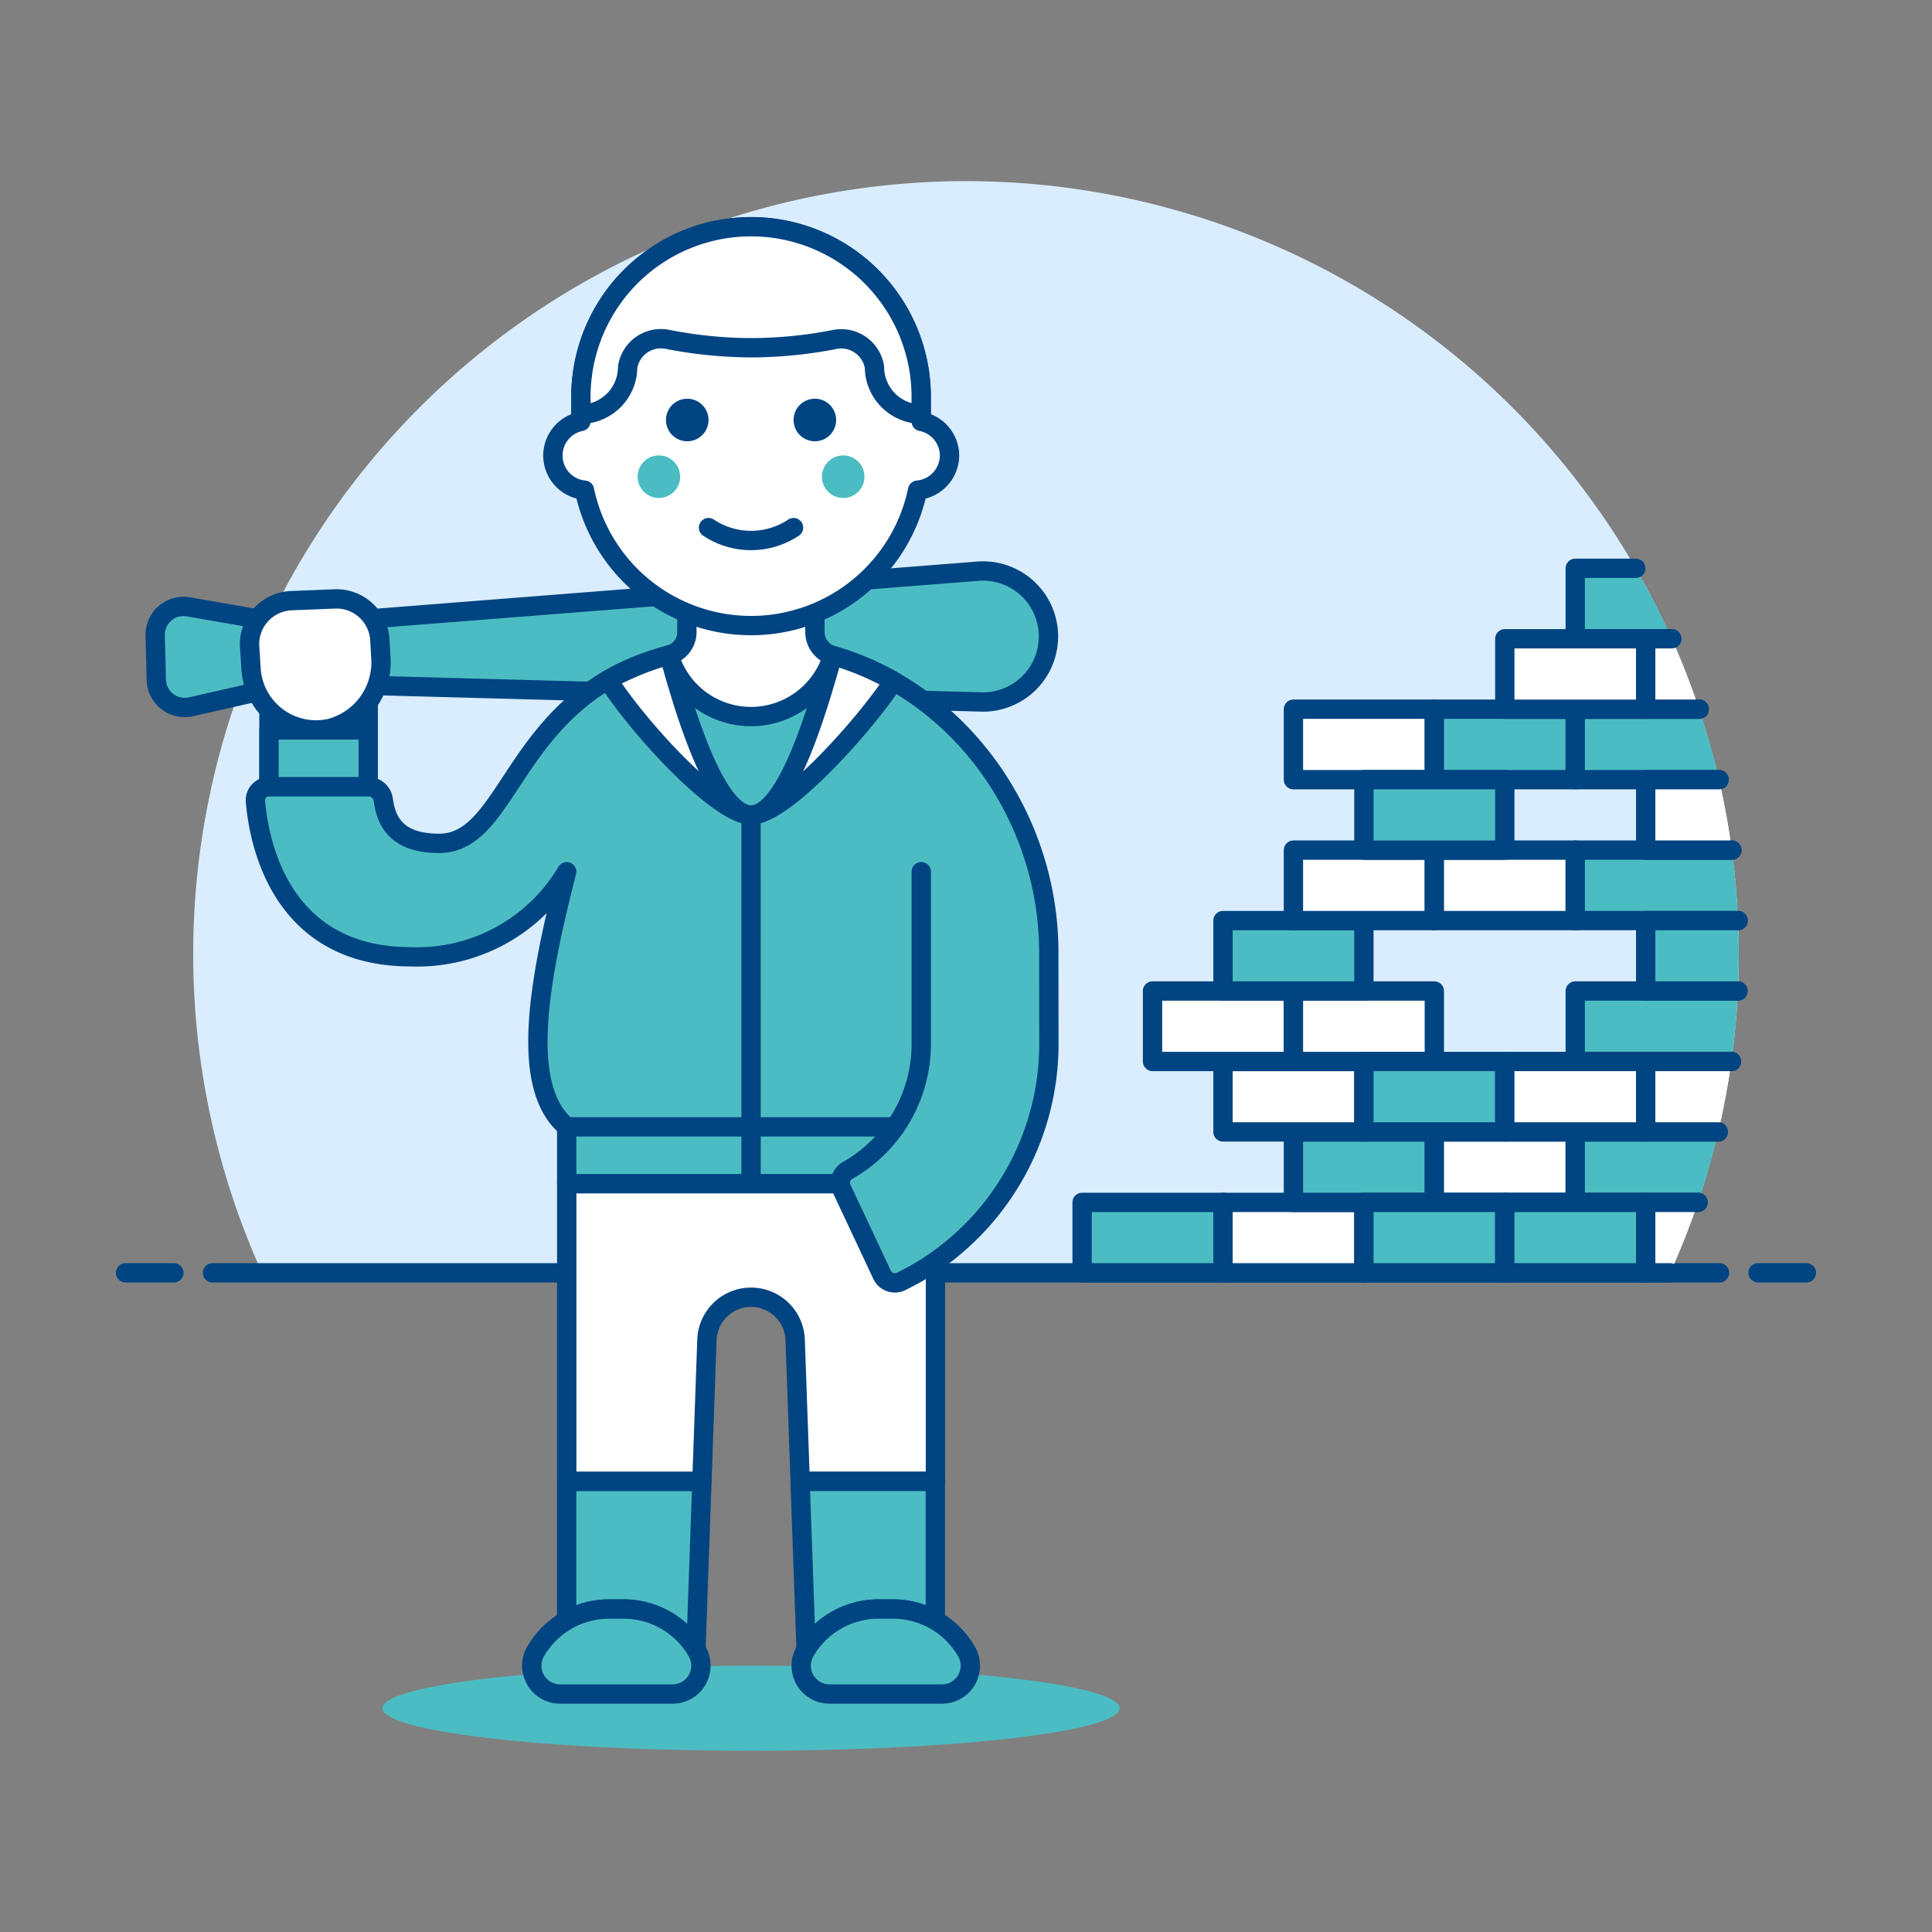 <svg viewBox="0 0 100 100" height="100" width="100" xmlns="http://www.w3.org/2000/svg"><rect x="0" y="0" width="100" height="100" fill="#808080" stroke="none"/><path d="M90,49.381a40,40,0,1,0-76.436,16.5H86.436A39.844,39.844,0,0,0,90,49.381Z" fill="#d9edff"/><path d="M11 65.881L89 65.881" fill="none" stroke="#004481" stroke-linecap="round" stroke-linejoin="round"/><path d="M6.5 65.881L9 65.881" fill="none" stroke="#004481" stroke-linecap="round" stroke-linejoin="round"/><path d="M91 65.881L93.5 65.881" fill="none" stroke="#004481" stroke-linecap="round" stroke-linejoin="round"/><path d="M56.009 62.235H63.302V65.882H56.009z" fill="#4cbcc3" stroke="#004481" stroke-linecap="round" stroke-linejoin="round"/><path d="M63.302 62.235H70.595V65.882H63.302z" fill="#ffffff" stroke="#004481" stroke-linecap="round" stroke-linejoin="round"/><path d="M66.948 58.588H74.241V62.235H66.948z" fill="#4cbcc3" stroke="#004481" stroke-linecap="round" stroke-linejoin="round"/><path d="M74.241 58.588H81.534V62.235H74.241z" fill="#ffffff" stroke="#004481" stroke-linecap="round" stroke-linejoin="round"/><path d="M81.534,58.588v3.647H87.89q.606-1.788,1.045-3.647Z" fill="#4cbcc3"/><path d="M88.935 58.588L81.534 58.588 81.534 62.235 87.89 62.235" fill="none" stroke="#004481" stroke-linecap="round" stroke-linejoin="round"/><path d="M70.595 62.235H77.888V65.882H70.595z" fill="#4cbcc3" stroke="#004481" stroke-linecap="round" stroke-linejoin="round"/><path d="M77.888 62.235H85.181V65.882H77.888z" fill="#4cbcc3" stroke="#004481" stroke-linecap="round" stroke-linejoin="round"/><path d="M85.181,62.235v3.646h1.268q.806-1.779,1.441-3.646Z" fill="#ffffff"/><path d="M87.89 62.235L85.181 62.235 85.181 65.881 86.449 65.881" fill="none" stroke="#004481" stroke-linecap="round" stroke-linejoin="round"/><path d="M63.302 54.942H70.595V58.589H63.302z" fill="#ffffff" stroke="#004481" stroke-linecap="round" stroke-linejoin="round"/><path d="M59.655 51.295H66.948V54.942H59.655z" fill="#ffffff" stroke="#004481" stroke-linecap="round" stroke-linejoin="round"/><path d="M66.948 51.295H74.241V54.942H66.948z" fill="#ffffff" stroke="#004481" stroke-linecap="round" stroke-linejoin="round"/><path d="M81.534,51.3v3.647h8.082q.251-1.8.338-3.647Z" fill="#4cbcc3"/><path d="M89.954 51.295L81.534 51.295 81.534 54.942 89.616 54.942" fill="none" stroke="#004481" stroke-linecap="round" stroke-linejoin="round"/><path d="M70.595 54.942H77.888V58.589H70.595z" fill="#4cbcc3" stroke="#004481" stroke-linecap="round" stroke-linejoin="round"/><path d="M77.888 54.942H85.181V58.589H77.888z" fill="#ffffff" stroke="#004481" stroke-linecap="round" stroke-linejoin="round"/><path d="M85.181,54.942v3.646h3.754q.421-1.794.681-3.646Z" fill="#ffffff"/><path d="M89.616 54.942L85.181 54.942 85.181 58.588 88.935 58.588" fill="none" stroke="#004481" stroke-linecap="round" stroke-linejoin="round"/><path d="M63.302 47.649H70.595V51.296H63.302z" fill="#4cbcc3" stroke="#004481" stroke-linecap="round" stroke-linejoin="round"/><path d="M66.948 44.002H74.241V47.649H66.948z" fill="#ffffff" stroke="#004481" stroke-linecap="round" stroke-linejoin="round"/><path d="M74.241 44.002H81.534V47.649H74.241z" fill="#ffffff" stroke="#004481" stroke-linecap="round" stroke-linejoin="round"/><path d="M89.641,44H81.534v3.647h8.428Q89.884,45.8,89.641,44Z" fill="#4cbcc3"/><path d="M89.641 44.002L81.534 44.002 81.534 47.649 89.962 47.649" fill="none" stroke="#004481" stroke-linecap="round" stroke-linejoin="round"/><path d="M85.181,51.3h4.773Q90,50.344,90,49.381q0-.87-.038-1.732H85.181Z" fill="#4cbcc3"/><path d="M89.962 47.649L85.181 47.649 85.181 51.295 89.954 51.295" fill="none" stroke="#004481" stroke-linecap="round" stroke-linejoin="round"/><path d="M66.948 36.709H74.241V40.356H66.948z" fill="#ffffff" stroke="#004481" stroke-linecap="round" stroke-linejoin="round"/><path d="M74.241 36.709H81.534V40.356H74.241z" fill="#4cbcc3" stroke="#004481" stroke-linecap="round" stroke-linejoin="round"/><path d="M87.95,36.709H81.534v3.647h7.444Q88.549,38.5,87.95,36.709Z" fill="#4cbcc3"/><path d="M87.95 36.709L81.534 36.709 81.534 40.356 88.978 40.356" fill="none" stroke="#004481" stroke-linecap="round" stroke-linejoin="round"/><path d="M70.595 40.356H77.888V44.003H70.595z" fill="#4cbcc3" stroke="#004481" stroke-linecap="round" stroke-linejoin="round"/><path d="M88.978,40.356h-3.8V44h4.46Q89.392,42.151,88.978,40.356Z" fill="#ffffff"/><path d="M88.978 40.356L85.181 40.356 85.181 44.002 89.641 44.002" fill="none" stroke="#004481" stroke-linecap="round" stroke-linejoin="round"/><path d="M84.668,29.416H81.534v3.647h5A39.805,39.805,0,0,0,84.668,29.416Z" fill="#4cbcc3"/><path d="M84.668 29.416L81.534 29.416 81.534 33.063 86.53 33.063" fill="none" stroke="#004481" stroke-linecap="round" stroke-linejoin="round"/><path d="M77.888 33.063H85.181V36.71H77.888z" fill="#ffffff" stroke="#004481" stroke-linecap="round" stroke-linejoin="round"/><path d="M86.53,33.063H85.181v3.646H87.95Q87.327,34.843,86.53,33.063Z" fill="#ffffff"/><path d="M86.53 33.063L85.181 33.063 85.181 36.709 87.95 36.709" fill="none" stroke="#004481" stroke-linecap="round" stroke-linejoin="round"/><path d="M19.793 88.417 A19.081 2.202 0 1 0 57.955 88.417 A19.081 2.202 0 1 0 19.793 88.417 Z" fill="#4cbcc3"/><path d="M19.06,33.74a2.569,2.569,0,0,0-5.138,0v6.975H19.06Z" fill="#ffffff" stroke="#004481" stroke-linecap="round" stroke-linejoin="round"/><path d="M36.33,76.675l.261-7.34a2.285,2.285,0,0,1,4.566,0l.261,7.34h7V61.264H29.334V76.675Z" fill="#ffffff" stroke="#004481" stroke-linecap="round" stroke-linejoin="round"/><path d="M31.535,83.28h.734a4.4,4.4,0,0,1,3.752,2.1l.309-8.7h-7v7.194A4.388,4.388,0,0,1,31.535,83.28Z" fill="#4cbcc3" stroke="#004481" stroke-linecap="round" stroke-linejoin="round"/><path d="M34.812,87.683a1.468,1.468,0,0,0,1.272-2.2,4.4,4.4,0,0,0-3.815-2.2h-.734a4.4,4.4,0,0,0-3.814,2.2,1.467,1.467,0,0,0,1.272,2.2Z" fill="#4cbcc3" stroke="#004481" stroke-linecap="round" stroke-linejoin="round"/><path d="M45.479,83.28h.734a4.385,4.385,0,0,1,2.2.589V76.675h-7l.31,8.7A4.4,4.4,0,0,1,45.479,83.28Z" fill="#4cbcc3" stroke="#004481" stroke-linecap="round" stroke-linejoin="round"/><path d="M42.936,87.683a1.468,1.468,0,0,1-1.271-2.2,4.4,4.4,0,0,1,3.814-2.2h.734a4.4,4.4,0,0,1,3.814,2.2,1.466,1.466,0,0,1-1.271,2.2Z" fill="#4cbcc3" stroke="#004481" stroke-linecap="round" stroke-linejoin="round"/><path d="M9.75,31.411A1.467,1.467,0,0,0,8.032,32.9l.059,2.289a1.468,1.468,0,0,0,1.792,1.394l3.563-.808a14.692,14.692,0,0,1,4.027-.344l33.226.9a3.391,3.391,0,1,0-.174-6.759L17.389,32.171a14.7,14.7,0,0,1-4.039-.136Z" fill="#4cbcc3" stroke="#004481" stroke-linecap="round" stroke-linejoin="round"/><path d="M54.285,49.3c0-8.485-6.637-15.919-15.122-15.919-12.765,0-12.031,10.271-16.434,10.271-2.109,0-2.731-1.036-2.889-2.25a.787.787,0,0,0-.78-.686H13.922a.7.7,0,0,0-.7.762c.181,2.138,1.294,8.045,8.037,8.045a8.992,8.992,0,0,0,8.073-4.4c-1.518,5.891-2.408,11.167,0,13.2v2.943H43.5a.722.722,0,0,0,.068.269l2.087,4.446a.735.735,0,0,0,1,.341c.366-.189.735-.386.735-.386a13.715,13.715,0,0,0,6.9-11.886Z" fill="#4cbcc3" stroke="#004481" stroke-linecap="round" stroke-linejoin="round"/><path d="M38.874 42.183L38.875 61.152" fill="none" stroke="#004481" stroke-linecap="round" stroke-linejoin="round"/><path d="M12.993,34.618a3.376,3.376,0,0,0,4.016,3.1,3.532,3.532,0,0,0,2.7-3.747L19.66,33.1A2.25,2.25,0,0,0,17.324,31l-2.247.091a2.25,2.25,0,0,0-2.155,2.387Z" fill="#ffffff" stroke="#004481" stroke-linecap="round" stroke-linejoin="round"/><path d="M43.5,61.27a.735.735,0,0,1,.368-.686l.029-.016a7.531,7.531,0,0,0,3.787-6.52V45.119" fill="none" stroke="#004481" stroke-linecap="round" stroke-linejoin="round"/><path d="M46.336 58.328L29.333 58.328" fill="none" stroke="#004481" stroke-linecap="round" stroke-linejoin="round"/><path d="M39.163,33.38a14.867,14.867,0,0,0-7.7,1.812c1.721,2.662,5.771,6.991,7.415,6.991,1.77,0,6.018-4.823,7.368-6.928A14.279,14.279,0,0,0,39.163,33.38Z" fill="#ffffff" stroke="#004481" stroke-linecap="round" stroke-linejoin="round"/><path d="M39.163,33.38a18.112,18.112,0,0,0-4.531.525c.528,1.834,2.231,8.278,4.242,8.278s3.685-6.433,4.227-8.251A14.245,14.245,0,0,0,39.163,33.38Z" fill="#4cbcc3" stroke="#004481" stroke-linecap="round" stroke-linejoin="round"/><path d="M43.1,33.932a1.269,1.269,0,0,1-.92-1.221V29.462H35.553v3.255a1.227,1.227,0,0,1-.921,1.188,4.413,4.413,0,0,0,8.469.027Z" fill="#ffffff" stroke="#004481" stroke-linecap="round" stroke-linejoin="round"/><path d="M13.922 37.78H19.06V40.715H13.922z" fill="#4cbcc3" stroke="#004481" stroke-linecap="round" stroke-linejoin="round"/><path d="M49.148,23.573a1.808,1.808,0,0,0-1.467-1.76V20.638a8.807,8.807,0,1,0-17.613,0v1.175a1.8,1.8,0,0,0,.185,3.558,8.807,8.807,0,0,0,17.243,0A1.816,1.816,0,0,0,49.148,23.573Z" fill="#ffffff" stroke="#004481" stroke-linecap="round" stroke-linejoin="round"/><path d="M34.471 21.739 A1.101 1.101 0 1 0 36.673 21.739 A1.101 1.101 0 1 0 34.471 21.739 Z" fill="#004481"/><path d="M41.076 21.739 A1.101 1.101 0 1 0 43.278 21.739 A1.101 1.101 0 1 0 41.076 21.739 Z" fill="#004481"/><path d="M33.003 24.674 A1.101 1.101 0 1 0 35.205 24.674 A1.101 1.101 0 1 0 33.003 24.674 Z" fill="#4cbcc3"/><path d="M42.543 24.674 A1.101 1.101 0 1 0 44.745 24.674 A1.101 1.101 0 1 0 42.543 24.674 Z" fill="#4cbcc3"/><path d="M36.673,27.31a3.968,3.968,0,0,0,4.4,0" fill="none" stroke="#004481" stroke-linecap="round" stroke-linejoin="round"/><path d="M30.068,21.518c0-.026.007-.05.007-.076A2.452,2.452,0,0,0,32.487,19a1.742,1.742,0,0,1,2.043-1.439A22.757,22.757,0,0,0,38.874,18a22.778,22.778,0,0,0,4.345-.432A1.742,1.742,0,0,1,45.262,19a2.451,2.451,0,0,0,2.411,2.439l.008.076v-.88a8.807,8.807,0,1,0-17.613,0Z" fill="#ffffff" stroke="#004481" stroke-linecap="round" stroke-linejoin="round"/></svg>